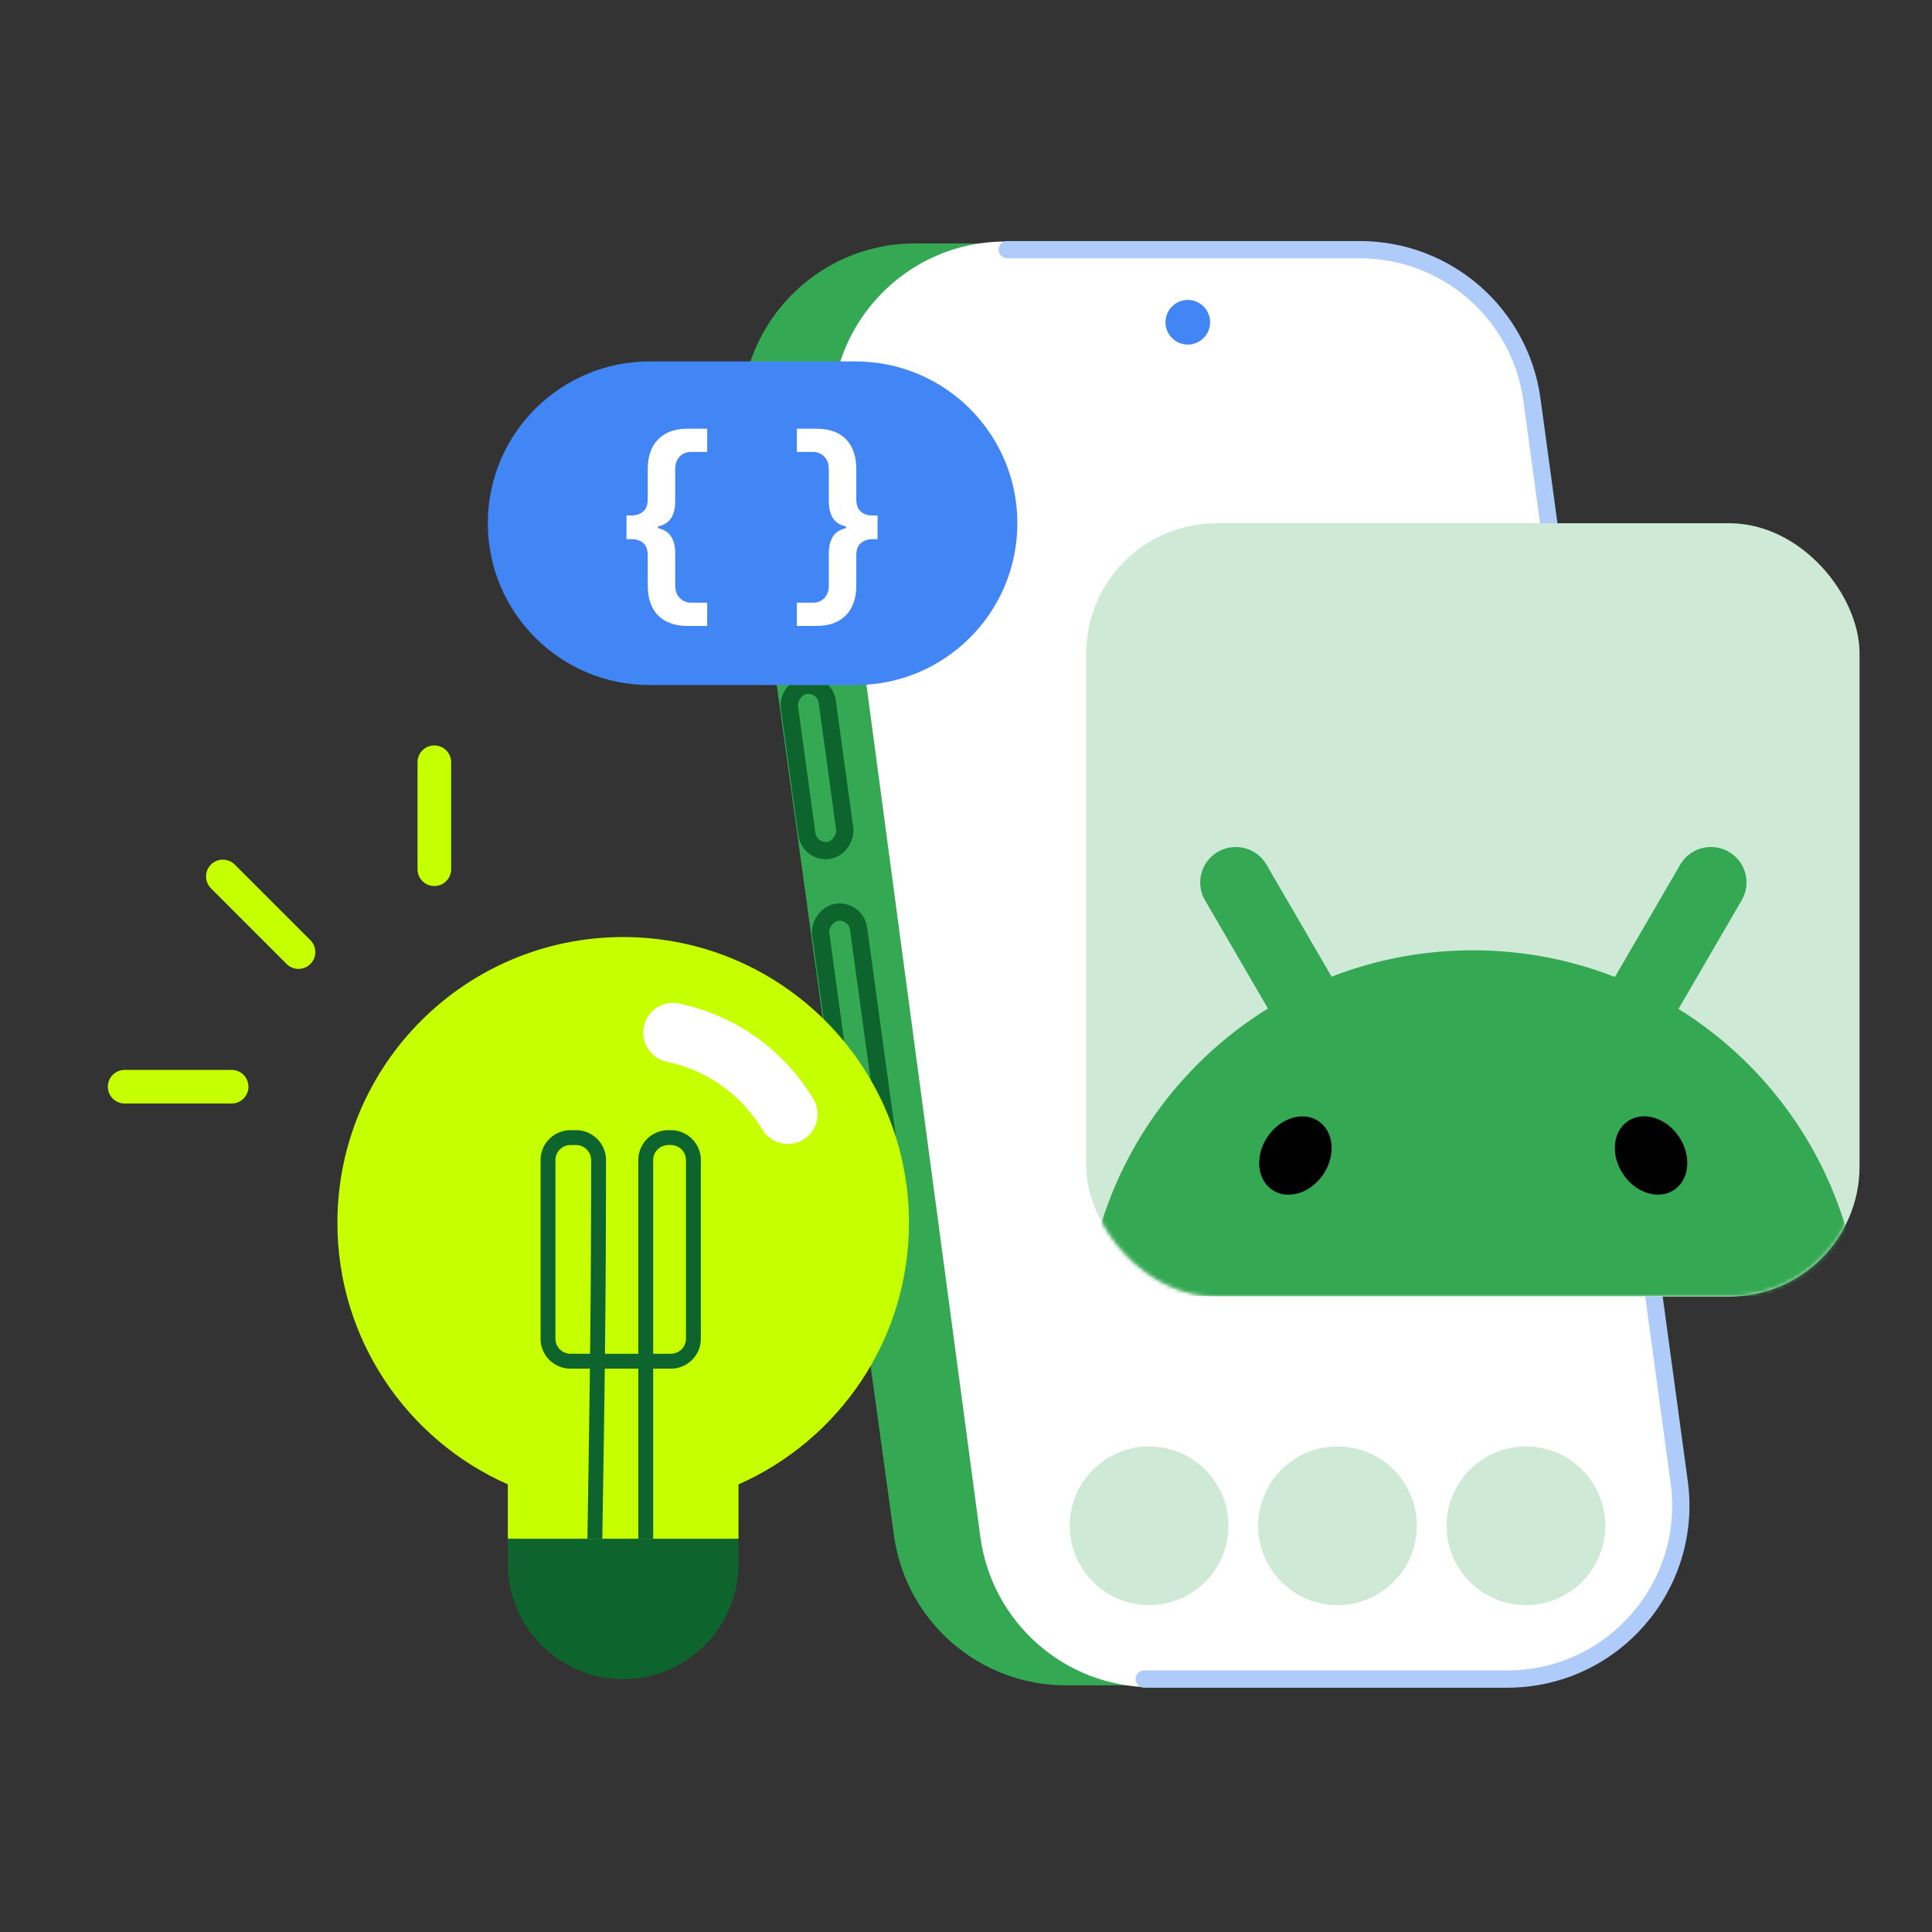<svg xmlns="http://www.w3.org/2000/svg" width="480" height="480" fill="none"><rect width="100%" height="100%" fill="#333333" stroke="none"/><path fill="#34A853" d="M264.818 418.719h48.1L246.649 60.484h-19.326c-26.155 0-46.286 23.098-42.715 49.007l37.495 271.997c2.941 21.337 21.176 37.231 42.715 37.231"/><path fill="#fff" d="M380.336 97.405C377.473 75.99 359.203 60 337.597 60h-87.792c-26.084 0-46.195 22.979-42.739 48.833l36.492 272.957c2.863 21.415 21.134 37.405 42.739 37.405h87.792c26.084 0 46.195-22.979 42.739-48.833z"/><path stroke="#AECBFA" stroke-linecap="round" stroke-width="4.29" d="M250.259 62.037h87.627c21.568 0 39.818 15.935 42.725 37.306l36.583 268.885c3.522 25.886-16.601 48.932-42.725 48.932h-90.193"/><circle cx="5.544" cy="5.544" r="5.544" fill="#4285F4" transform="matrix(-1 0 0 1 300.648 74.518)"/><rect width="9.495" height="41.362" x="-1.833" y="2.418" stroke="#0D652D" stroke-width="4.29" rx="4.748" transform="matrix(-.991 .136 .136 .991 202.741 167.492)"/><rect width="9.495" height="76.439" x="-1.833" y="2.418" stroke="#0D652D" stroke-width="4.29" rx="4.748" transform="matrix(-.991 .136 .136 .991 210.519 223.857)"/><ellipse cx="19.712" cy="19.711" fill="#CEEAD6" rx="19.712" ry="19.711" transform="matrix(-1 0 0 1 398.829 359.365)"/><ellipse cx="19.712" cy="19.711" fill="#CEEAD6" rx="19.712" ry="19.711" transform="matrix(-1 0 0 1 352.013 359.365)"/><ellipse cx="19.712" cy="19.711" fill="#CEEAD6" rx="19.712" ry="19.711" transform="matrix(-1 0 0 1 305.204 359.365)"/><path fill="#0D652D" d="M126.179 344.913h57.301v43.598c0 15.823-12.827 28.65-28.651 28.65s-28.65-12.827-28.65-28.65z"/><path fill="#C6FF00" d="M154.831 232.806c39.214 0 71.003 31.789 71.003 71.003 0 29.022-17.413 53.975-42.36 64.987v13.496h-57.301v-13.503c-24.94-11.015-42.346-35.964-42.346-64.98 0-39.214 31.79-71.003 71.004-71.003"/><path stroke="#0D652D" stroke-width="3.696" d="M147.793 382.291c.612-39.326.896-56.756.921-94.048.002-3.087-2.501-5.606-5.588-5.606h-1.385a5.59 5.59 0 0 0-5.59 5.59v44.371a5.59 5.59 0 0 0 5.59 5.59h24.945a5.59 5.59 0 0 0 5.59-5.59v-44.371a5.59 5.59 0 0 0-5.59-5.59h-.664a5.59 5.59 0 0 0-5.59 5.59v94.064"/><path stroke="#fff" stroke-linecap="round" stroke-width="14.785" d="M167.208 256.547c10.653 2.248 21.382 8.576 28.54 20.276"/><rect width="192.127" height="192.127" x="269.873" y="129.998" fill="#CEEAD6" rx="32.358"/><mask id="a" width="193" height="194" x="269" y="129" maskUnits="userSpaceOnUse" style="mask-type:alpha"><rect width="192.127" height="192.127" x="269.873" y="129.998" fill="#CEEAD6" rx="32.358"/></mask><g clip-path="url(#b)" mask="url(#a)"><path fill="#34A853" d="M461.457 317.799q-.09-.587-.187-1.168a95.557 95.557 0 0 0-5.252-19.091 96 96 0 0 0-11.36-20.964 96.4 96.4 0 0 0-10.589-12.436 96.876 96.876 0 0 0-17.047-13.473c.037-.061.07-.126.107-.187 1.938-3.339 3.881-6.673 5.819-10.012l5.687-9.78c1.362-2.339 2.724-4.684 4.082-7.023a8.796 8.796 0 0 0 .496-7.846 8.741 8.741 0 0 0-3.619-4.142 8.9 8.9 0 0 0-3.758-1.205 9 9 0 0 0-3.024.261 8.82 8.82 0 0 0-5.369 4.091q-2.044 3.512-4.082 7.024l-5.687 9.779c-1.938 3.339-3.881 6.674-5.819 10.013-.21.364-.426.728-.636 1.097-.295-.117-.585-.233-.88-.345-10.687-4.063-22.281-6.286-34.4-6.286q-.496-.001-.992.004a96.7 96.7 0 0 0-30.787 5.329 88 88 0 0 0-3.318 1.228c-.197-.341-.398-.682-.595-1.023-1.938-3.339-3.88-6.673-5.818-10.012l-5.688-9.779q-2.044-3.512-4.081-7.024a9 9 0 0 0-1.114-1.518 8.83 8.83 0 0 0-7.279-2.835 8.8 8.8 0 0 0-3.759 1.205 8.8 8.8 0 0 0-3.061 3.041 8.8 8.8 0 0 0-.955 2.265 8.8 8.8 0 0 0 .126 4.964c.192.588.445 1.163.768 1.718q2.044 3.512 4.082 7.024l5.687 9.779c1.938 3.339 3.88 6.674 5.818 10.013.014.028.033.056.047.084a97 97 0 0 0-11.14 8.046 97.124 97.124 0 0 0-16.66 17.971 96 96 0 0 0-7.012 11.404 95.8 95.8 0 0 0-10.34 34.035h192.128a96 96 0 0 0-.553-4.217z"/><path fill="#000" d="M415.918 295.642c3.844-2.552 4.403-8.455 1.248-13.186s-8.829-6.496-12.673-3.944-4.402 8.455-1.247 13.186 8.828 6.496 12.672 3.944M328.801 291.714c3.155-4.731 2.596-10.634-1.248-13.186s-9.517-.786-12.672 3.945-2.597 10.634 1.247 13.186 9.518.785 12.673-3.945"/></g><path stroke="#C6FF00" stroke-linecap="round" stroke-width="8.353" d="M74.164 236.548 55.37 217.753"/><path stroke="#C6FF00" stroke-linecap="round" stroke-width="4.177" d="M74.164 236.548 55.37 217.753"/><path stroke="#C6FF00" stroke-linecap="round" stroke-width="8.353" d="M107.907 215.958v-26.581"/><path stroke="#C6FF00" stroke-linecap="round" stroke-width="4.177" d="M107.907 215.958v-26.581"/><path stroke="#C6FF00" stroke-linecap="round" stroke-width="8.353" d="M57.553 269.99h-26.58"/><path stroke="#C6FF00" stroke-linecap="round" stroke-width="4.177" d="M57.553 269.99h-26.58"/><path fill="#4285F4" d="M121.197 129.998c0-22.202 17.999-40.2 40.201-40.2h51.164c22.202 0 40.201 17.998 40.201 40.2s-17.999 40.201-40.201 40.201h-51.164c-22.202 0-40.201-17.998-40.201-40.201"/><path fill="#fff" d="M202.773 155.514q4.851 0 7.41-2.675 2.559-2.622 2.559-7.33v-7.491q0-2.193 1.173-3.103 1.12-.963 2.826-.963h1.28v-5.886h-1.28q-1.706 0-2.826-.909-1.173-.963-1.173-3.157v-7.491q0-4.762-2.559-7.383t-7.41-2.622h-4.799v5.778h4.052q1.6 0 2.772 1.178 1.12 1.123 1.12 3.103v8.026q0 2.514 1.013 4.119t3.252 2.087v.428q-2.24.482-3.252 2.087-1.013 1.605-1.013 4.12v8.025q0 1.98-1.12 3.157-1.172 1.124-2.772 1.124h-4.052v5.778zM170.901 106.504q-4.851 0-7.41 2.675-2.56 2.622-2.56 7.331V124q0 2.194-1.172 3.104-1.12.963-2.826.963h-1.28v5.885h1.28q1.706 0 2.826.91 1.172.963 1.172 3.157v7.49q0 4.762 2.56 7.384t7.41 2.622h4.799v-5.779h-4.052q-1.6 0-2.773-1.177-1.119-1.123-1.119-3.103v-8.026q0-2.514-1.013-4.12-1.014-1.605-3.252-2.087v-.428q2.238-.481 3.252-2.086t1.013-4.12v-8.026q0-1.98 1.119-3.157 1.173-1.123 2.773-1.123h4.052v-5.779z"/><defs><clipPath id="b"><path fill="#fff" d="M269.873 210.551H462v111.577H269.873z"/></clipPath></defs></svg>